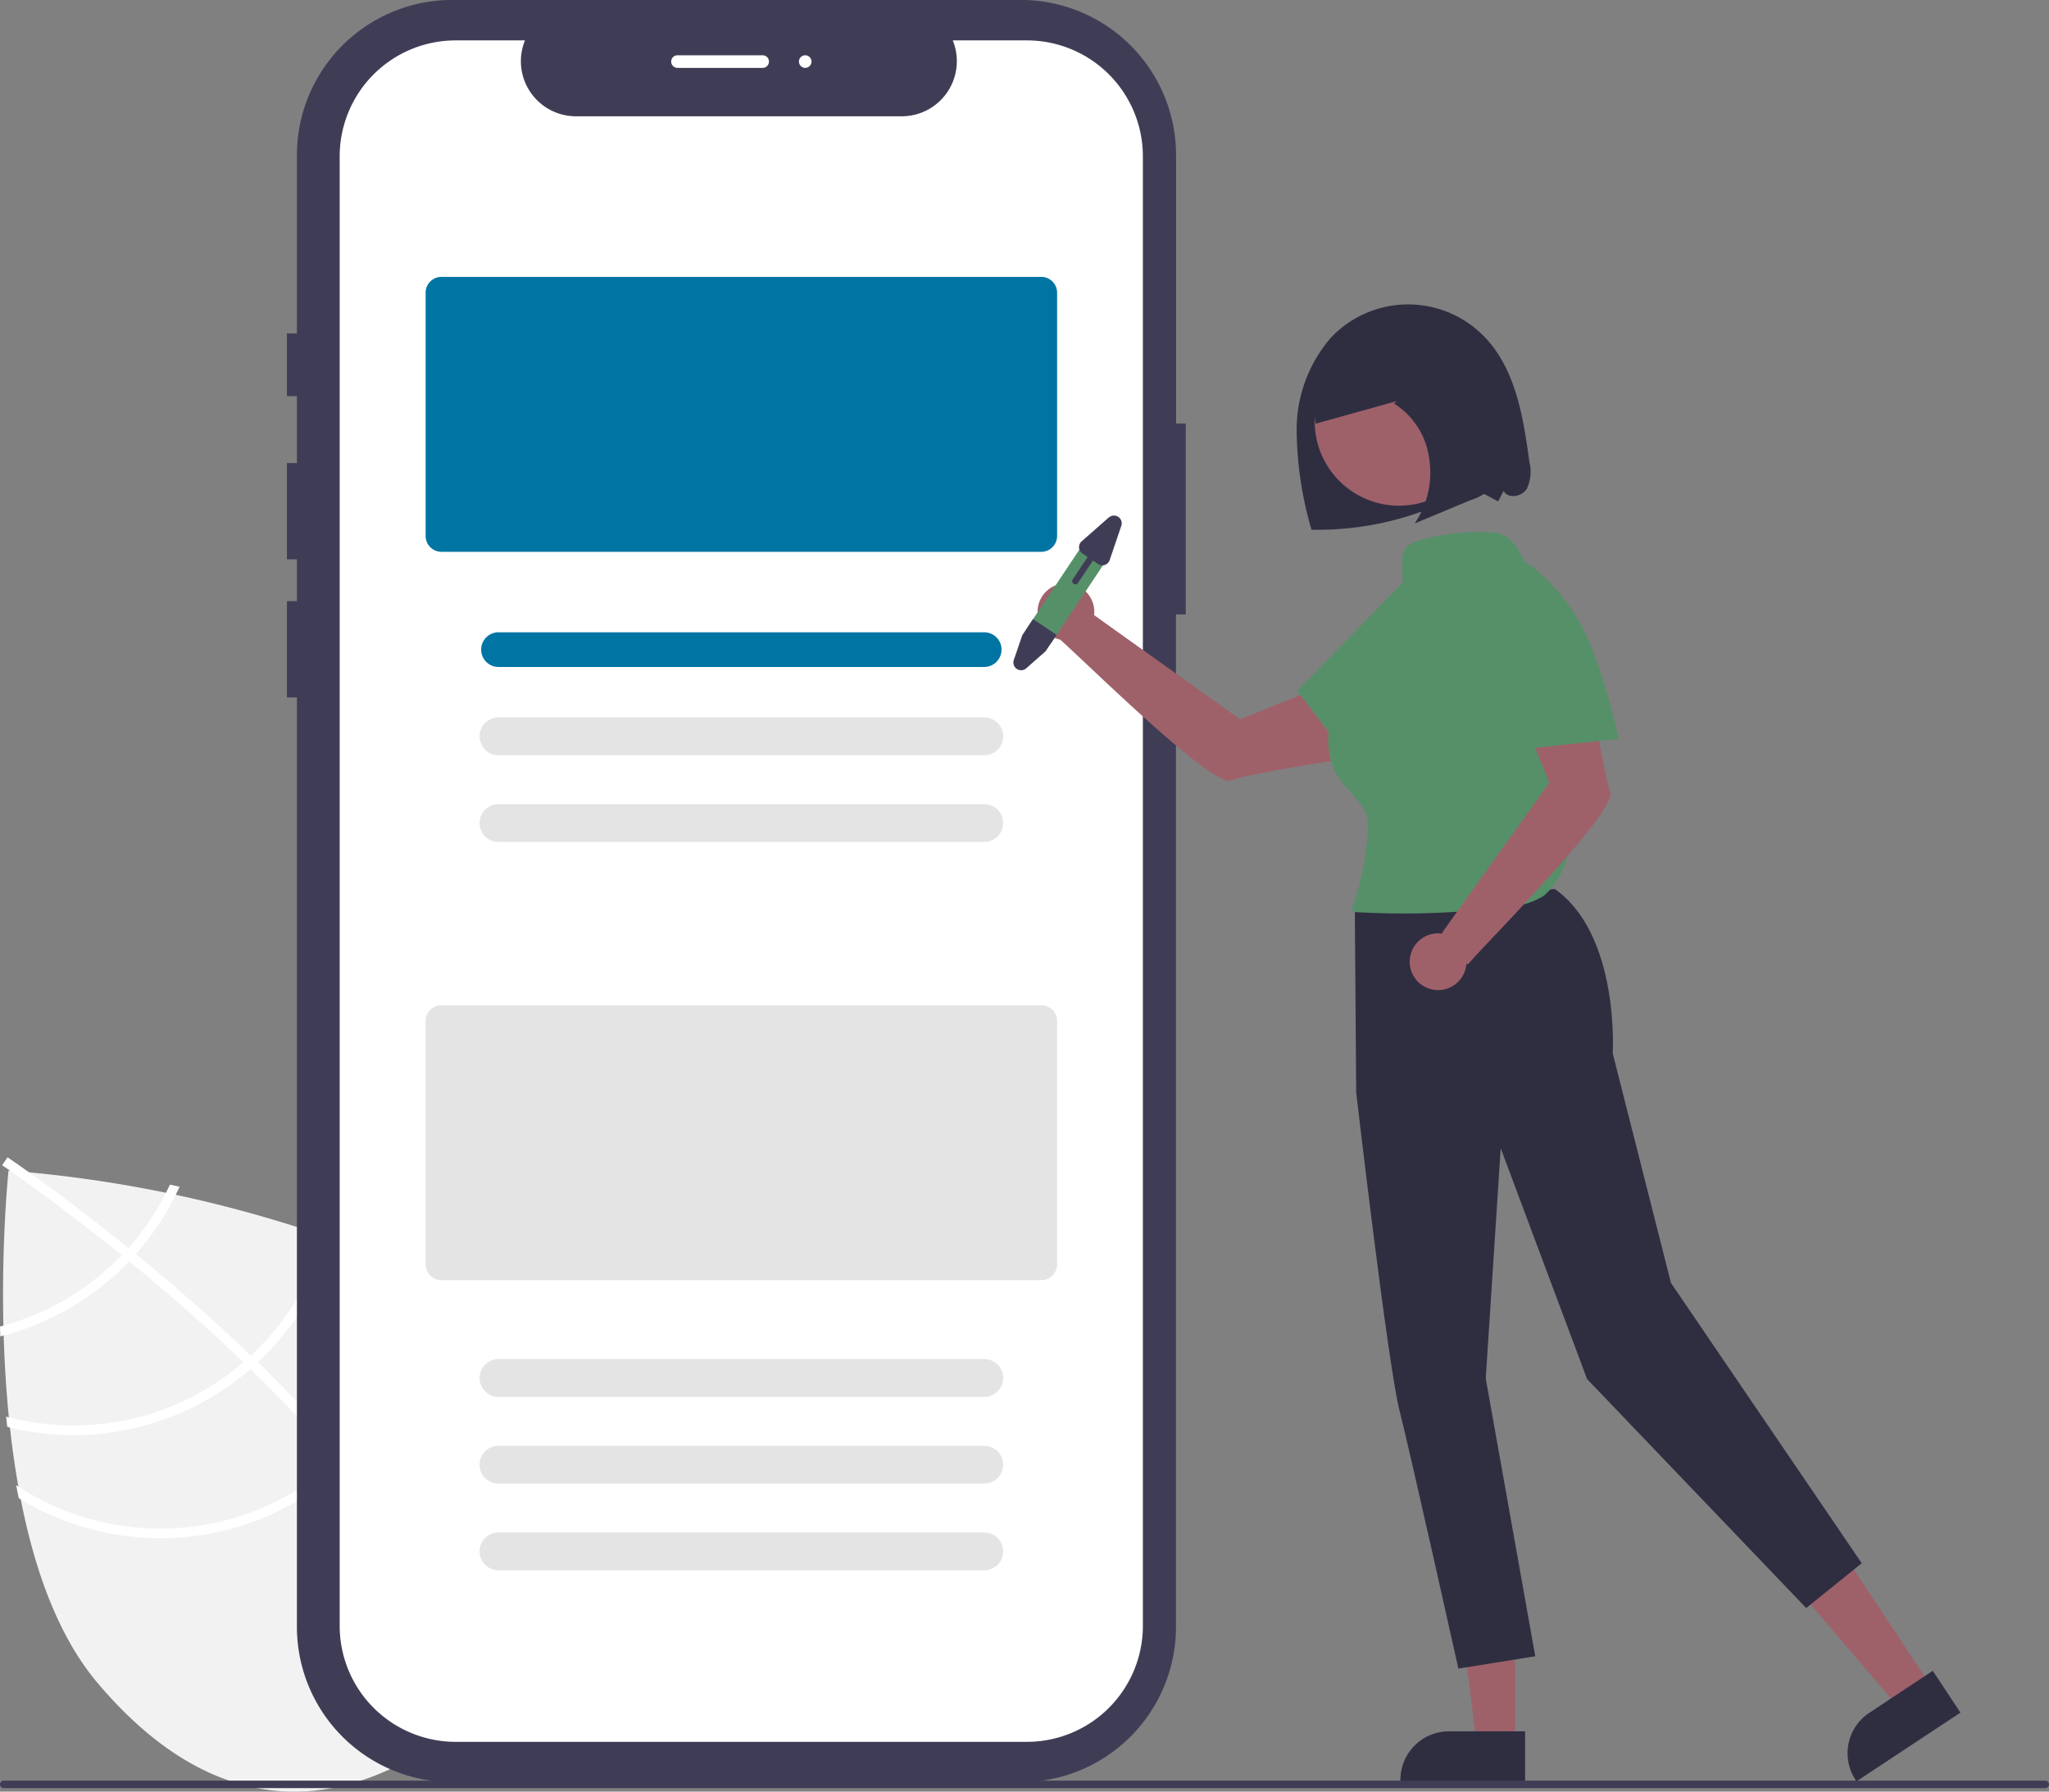 <svg xmlns="http://www.w3.org/2000/svg" width="116.281" height="101.702" viewBox="0 0 116.281 101.702">
  <rect x="0" y="0" width="116.281" height="101.702" fill="#808080" stroke="none"/>
  <g id="Group_672" data-name="Group 672" transform="translate(0 0)">
    <path id="Path_4451" data-name="Path 4451" d="M297.83,542.321l-1.2,9.446-1.765-10.731a72.143,72.143,0,0,0-18.4-3.886s-2.188,20.495,5.036,29.065,14.842,7.267,21.126,1.969,8.856-12.585,1.632-21.155A19.669,19.669,0,0,0,297.83,542.321Z" transform="translate(-275.98 -470.702)" fill="#f2f2f2"/>
    <path id="Path_4452" data-name="Path 4452" d="M295.219,549.712l.356.422c4.114,4.931,6.516,9.46,7.165,13.528.01.059.017.118.028.177l-.275.043-.265.038c-.653-4.433-3.487-9.088-7.074-13.39-.114-.14-.23-.282-.35-.42-1.535-1.808-3.192-3.548-4.871-5.18-.129-.128-.262-.255-.394-.383-2.228-2.142-4.477-4.089-6.486-5.733-.141-.117-.285-.232-.427-.345-3.411-2.769-6.068-4.618-6.661-5.024-.071-.051-.112-.078-.121-.084l.151-.224v0l.153-.226c.009.007.145.1.391.268.922.639,3.4,2.4,6.469,4.881.138.113.281.228.423.345,1.632,1.333,3.414,2.857,5.209,4.52q.678.625,1.32,1.248c.135.126.268.254.4.381Q293.08,547.2,295.219,549.712Z" transform="translate(-275.721 -467.218)" fill="#fff"/>
    <path id="Path_4453" data-name="Path 4453" d="M282.448,545.193c-.124.137-.25.276-.383.412a15.056,15.056,0,0,1-1.128,1.055,14.678,14.678,0,0,1-5.775,2.994c.006.185.011.37.016.558a15.221,15.221,0,0,0,6.111-3.134,15.591,15.591,0,0,0,1.2-1.128c.13-.134.256-.273.379-.412a15.1,15.1,0,0,0,2.484-3.822l-.549-.117A14.627,14.627,0,0,1,282.448,545.193Z" transform="translate(-275.162 -474.353)" fill="#fff"/>
    <path id="Path_4454" data-name="Path 4454" d="M290.992,562.71q-.206.2-.422.378c-.042.039-.088.078-.132.115a14.756,14.756,0,0,1-13.337,2.969c.02.194.041.388.065.582a15.3,15.3,0,0,0,13.625-3.133c.059-.049.117-.1.174-.15.145-.125.285-.251.424-.379a15.222,15.222,0,0,0,4.367-7.4c-.171-.067-.342-.134-.515-.2A14.654,14.654,0,0,1,290.992,562.71Z" transform="translate(-276.753 -485.759)" fill="#fff"/>
    <path id="Path_4455" data-name="Path 4455" d="M298.854,580.058c-.136.136-.275.268-.416.4s-.3.275-.462.407a14.8,14.8,0,0,1-17.706,1c.049.249.1.5.149.74a15.337,15.337,0,0,0,17.91-1.326c.157-.132.312-.266.46-.405s.284-.261.422-.395a15.292,15.292,0,0,0,4.541-10.271c-.174-.118-.353-.228-.534-.341A14.747,14.747,0,0,1,298.854,580.058Z" transform="translate(-279.356 -497.563)" fill="#fff"/>
    <path id="Path_4456" data-name="Path 4456" d="M416.6,189.93V174.7a8.813,8.813,0,0,0-8.813-8.813H375.521a8.813,8.813,0,0,0-8.813,8.813v10.113h-.567v3.563h.567v3.8h-.567v5.464h.567v2.376h-.567v5.464h.567v52.758a8.813,8.813,0,0,0,8.813,8.813h32.261a8.813,8.813,0,0,0,8.813-8.813V200.769h.556V189.93Z" transform="translate(-349.858 -165.89)" fill="#3f3d56"/>
    <path id="Path_4457" data-name="Path 4457" d="M421.894,178.7h-4.211a3.127,3.127,0,0,1-2.9,4.308H396.306a3.127,3.127,0,0,1-2.9-4.308h-3.933a6.582,6.582,0,0,0-6.582,6.582V268.7a6.582,6.582,0,0,0,6.582,6.582h32.417a6.582,6.582,0,0,0,6.582-6.582h0V185.282A6.582,6.582,0,0,0,421.894,178.7Z" transform="translate(-363.614 -176.407)" fill="#fff"/>
    <path id="Path_4458" data-name="Path 4458" d="M445.054,269.311H411.007a.9.9,0,0,1-.895-.895V254.6a.9.9,0,0,1,.895-.895h34.047a.9.9,0,0,1,.895.895v13.815A.9.9,0,0,1,445.054,269.311Z" transform="translate(-385.958 -237.988)" fill="#0075a3"/>
    <path id="Path_4459" data-name="Path 4459" d="M456.273,368.387H428.709a.984.984,0,0,1,0-1.969h27.563a.984.984,0,0,1,0,1.969Z" transform="translate(-400.419 -330.527)" fill="#0075a3"/>
    <path id="Path_4460" data-name="Path 4460" d="M455.862,395.566H428.3a1.074,1.074,0,1,1,0-2.148h27.563a1.074,1.074,0,0,1,0,2.148Z" transform="translate(-400.008 -352.694)" fill="#e4e4e4"/>
    <path id="Path_4461" data-name="Path 4461" d="M455.862,423.066H428.3a1.074,1.074,0,1,1,0-2.148h27.563a1.074,1.074,0,0,1,0,2.148Z" transform="translate(-400.008 -375.272)" fill="#e4e4e4"/>
    <path id="Path_4462" data-name="Path 4462" d="M445.054,500.311H411.007a.9.9,0,0,1-.895-.895V485.6a.9.9,0,0,1,.895-.895h34.047a.9.9,0,0,1,.895.895v13.815A.9.9,0,0,1,445.054,500.311Z" transform="translate(-385.958 -427.643)" fill="#e4e4e4"/>
    <path id="Path_4463" data-name="Path 4463" d="M455.862,599.066H428.3a1.074,1.074,0,1,1,0-2.148h27.563a1.074,1.074,0,0,1,0,2.148Z" transform="translate(-400.008 -519.771)" fill="#e4e4e4"/>
    <path id="Path_4464" data-name="Path 4464" d="M455.862,626.566H428.3a1.074,1.074,0,1,1,0-2.148h27.563a1.074,1.074,0,0,1,0,2.148Z" transform="translate(-400.008 -542.349)" fill="#e4e4e4"/>
    <path id="Path_4465" data-name="Path 4465" d="M455.862,654.066H428.3a1.074,1.074,0,1,1,0-2.148h27.563a1.074,1.074,0,0,1,0,2.148Z" transform="translate(-400.008 -564.927)" fill="#e4e4e4"/>
    <path id="Path_4466" data-name="Path 4466" d="M699.461,271.338c-.346-2.54-.781-5.266-2.572-7.1a6.024,6.024,0,0,0-8.7.09,7.969,7.969,0,0,0-1.932,5.25,20.677,20.677,0,0,0,.843,5.638,17.377,17.377,0,0,0,7.253-1.428,11.7,11.7,0,0,1,1.739-.683c.6-.154,1.035.233,1.6.5l.309-.591c.253.47,1.035.331,1.318-.121A2.33,2.33,0,0,0,699.461,271.338Z" transform="translate(-612.672 -245.146)" fill="#2f2e41"/>
    <path id="Path_4467" data-name="Path 4467" d="M578.627,502.624l-1.83,1.211-5.54-6.484,2.7-1.786Z" transform="translate(-469.012 -406.867)" fill="#9e616a"/>
    <path id="Path_4468" data-name="Path 4468" d="M867.365,698.2l-5.9,3.9-.049-.075a2.754,2.754,0,0,1,.778-3.816h0l3.6-2.384Z" transform="translate(-756.11 -600.982)" fill="#2f2e41"/>
    <path id="Path_4469" data-name="Path 4469" d="M465.575,514.292h-2.194l-1.044-8.464h3.239Z" transform="translate(-379.587 -415.293)" fill="#9e616a"/>
    <path id="Path_4470" data-name="Path 4470" d="M726.263,717.846h-7.075v-.09A2.754,2.754,0,0,1,721.941,715h4.322Z" transform="translate(-639.714 -616.721)" fill="#2f2e41"/>
    <path id="Path_4471" data-name="Path 4471" d="M615.635,358.638l-8.285-5.918a1.61,1.61,0,1,0-1.934,1.387c1.035.87,8.6,8.392,9.683,8,1.1-.4,5.905-1.132,5.905-1.132l.134-4.563Z" transform="translate(-545.259 -317.803)" fill="#9e616a"/>
    <path id="Path_4472" data-name="Path 4472" d="M704.733,448.931l.078,10.413s1.793,15.429,2.454,18.035,3.345,14.667,3.345,14.667l4.363-.7-2.81-15.768.849-13.069,4.9,13.1,12.437,13,3.152-2.543-10.825-15.908-3.306-13.032s.411-6.741-3.294-9.336Z" transform="translate(-627.847 -397.329)" fill="#2f2e41"/>
    <circle id="Ellipse_946" data-name="Ellipse 946" cx="4.783" cy="4.783" r="4.783" transform="translate(74.61 19.139)" fill="#9e616a"/>
    <rect id="Rectangle_1056" data-name="Rectangle 1056" width="4.348" height="5.652" transform="translate(78.859 57.251) rotate(-65.867)" fill="#2f2e41"/>
    <path id="Path_4473" data-name="Path 4473" d="M593.233,362.657" transform="translate(-536.304 -327.439)" fill="#569069"/>
    <path id="Path_4474" data-name="Path 4474" d="M708.013,337.427c-.564-1.122-.837-2.507-2.039-2.871a11.992,11.992,0,0,0-4.833.537c-1.23.689-.115,1.982-.841,3.191l-2.367,3.943a12.248,12.248,0,0,0-1.384,2.832,4.126,4.126,0,0,0,.192,3.076c.447.831,1.257,1.42,1.707,2.249.468.862-.372,4.713-.807,5.592l.209.1a47.093,47.093,0,0,0,8.671-.292,4.453,4.453,0,0,0,2.043-.623,4.276,4.276,0,0,0,1.423-2.755A23.21,23.21,0,0,0,708.013,337.427Z" transform="translate(-620.961 -304.303)" fill="#569069"/>
    <path id="Path_4475" data-name="Path 4475" d="M690.153,357.107a32.76,32.76,0,0,0,3.665-4.025,10.965,10.965,0,0,0,2.128-4.956,3.671,3.671,0,0,0-.115-1.722,1.767,1.767,0,0,0-1.206-1.154c-.908-.2-1.733.525-2.381,1.192l-5.73,5.895,3.65,4.8Z" transform="translate(-612.889 -313.12)" fill="#569069"/>
    <path id="Path_4476" data-name="Path 4476" d="M733.528,389.429c-.4-1.1-1.132-5.905-1.132-5.905l-4.563-.134,2.231,5.5-6.088,8.522.032.052a1.61,1.61,0,1,0,1.35,1.711.111.111,0,0,0,.14-.024C726.175,398.3,733.93,390.529,733.528,389.429Z" transform="translate(-642.141 -344.461)" fill="#9e616a"/>
    <path id="Path_4477" data-name="Path 4477" d="M750.431,352.3a32.747,32.747,0,0,0-1.547-5.219,10.964,10.964,0,0,0-3.139-4.386,3.671,3.671,0,0,0-1.533-.793,1.767,1.767,0,0,0-1.612.434c-.64.674-.448,1.755-.213,2.654l2.078,7.954,6-.636Z" transform="translate(-658.58 -310.366)" fill="#569069"/>
    <path id="Path_4478" data-name="Path 4478" d="M702.619,270.292a19.131,19.131,0,0,0-.657-3.413,5.526,5.526,0,0,0-1.73-2.727,4.463,4.463,0,0,0-4.393-.227,6.591,6.591,0,0,0-2.99,2.157,5.131,5.131,0,0,0-.936,3.966l4.614-1.284-.168.14a4.346,4.346,0,0,1,1.983,3.044,5.14,5.14,0,0,1-.812,3.765l3.147-1.315a3.179,3.179,0,0,0,1.724-1.276A4.741,4.741,0,0,0,702.619,270.292Z" transform="translate(-617.248 -245.998)" fill="#2f2e41"/>
    <path id="Path_4479" data-name="Path 4479" d="M605.1,337.771l-3.076,4.617a.805.805,0,0,1-1.412-.135.743.743,0,0,1-.048-.153.807.807,0,0,1,.12-.6l3.076-4.617a.805.805,0,1,1,1.341.893Z" transform="translate(-542.308 -305.979)" fill="#569069"/>
    <path id="Path_4480" data-name="Path 4480" d="M598.923,363.135l-.623.929-1.1.971a.439.439,0,0,1-.706-.47l.482-1.412.607-.912Z" transform="translate(-538.961 -327.098)" fill="#3f3d56"/>
    <path id="Path_4481" data-name="Path 4481" d="M617.214,329.482l-1.542,1.359a.439.439,0,0,0,.047.695l.292.194L615.167,333a.179.179,0,0,0,.3.2l.844-1.266.292.194a.438.438,0,0,0,.659-.224l.661-1.946a.439.439,0,0,0-.706-.47Z" transform="translate(-554.288 -300.112)" fill="#3f3d56"/>
    <path id="Path_4482" data-name="Path 4482" d="M391.23,731.044H275.375a.213.213,0,1,1,0-.426H391.23a.213.213,0,1,1,0,.426Z" transform="translate(-275.162 -629.541)" fill="#3f3d56"/>
    <path id="Path_4483" data-name="Path 4483" d="M493.165,184.134h-4.832a.358.358,0,1,1,0-.716h4.832a.358.358,0,1,1,0,.716Z" transform="translate(-449.885 -180.281)" fill="#fff"/>
    <circle id="Ellipse_947" data-name="Ellipse 947" cx="0.358" cy="0.358" r="0.358" transform="translate(45.339 3.137)" fill="#fff"/>
  </g>
</svg>

